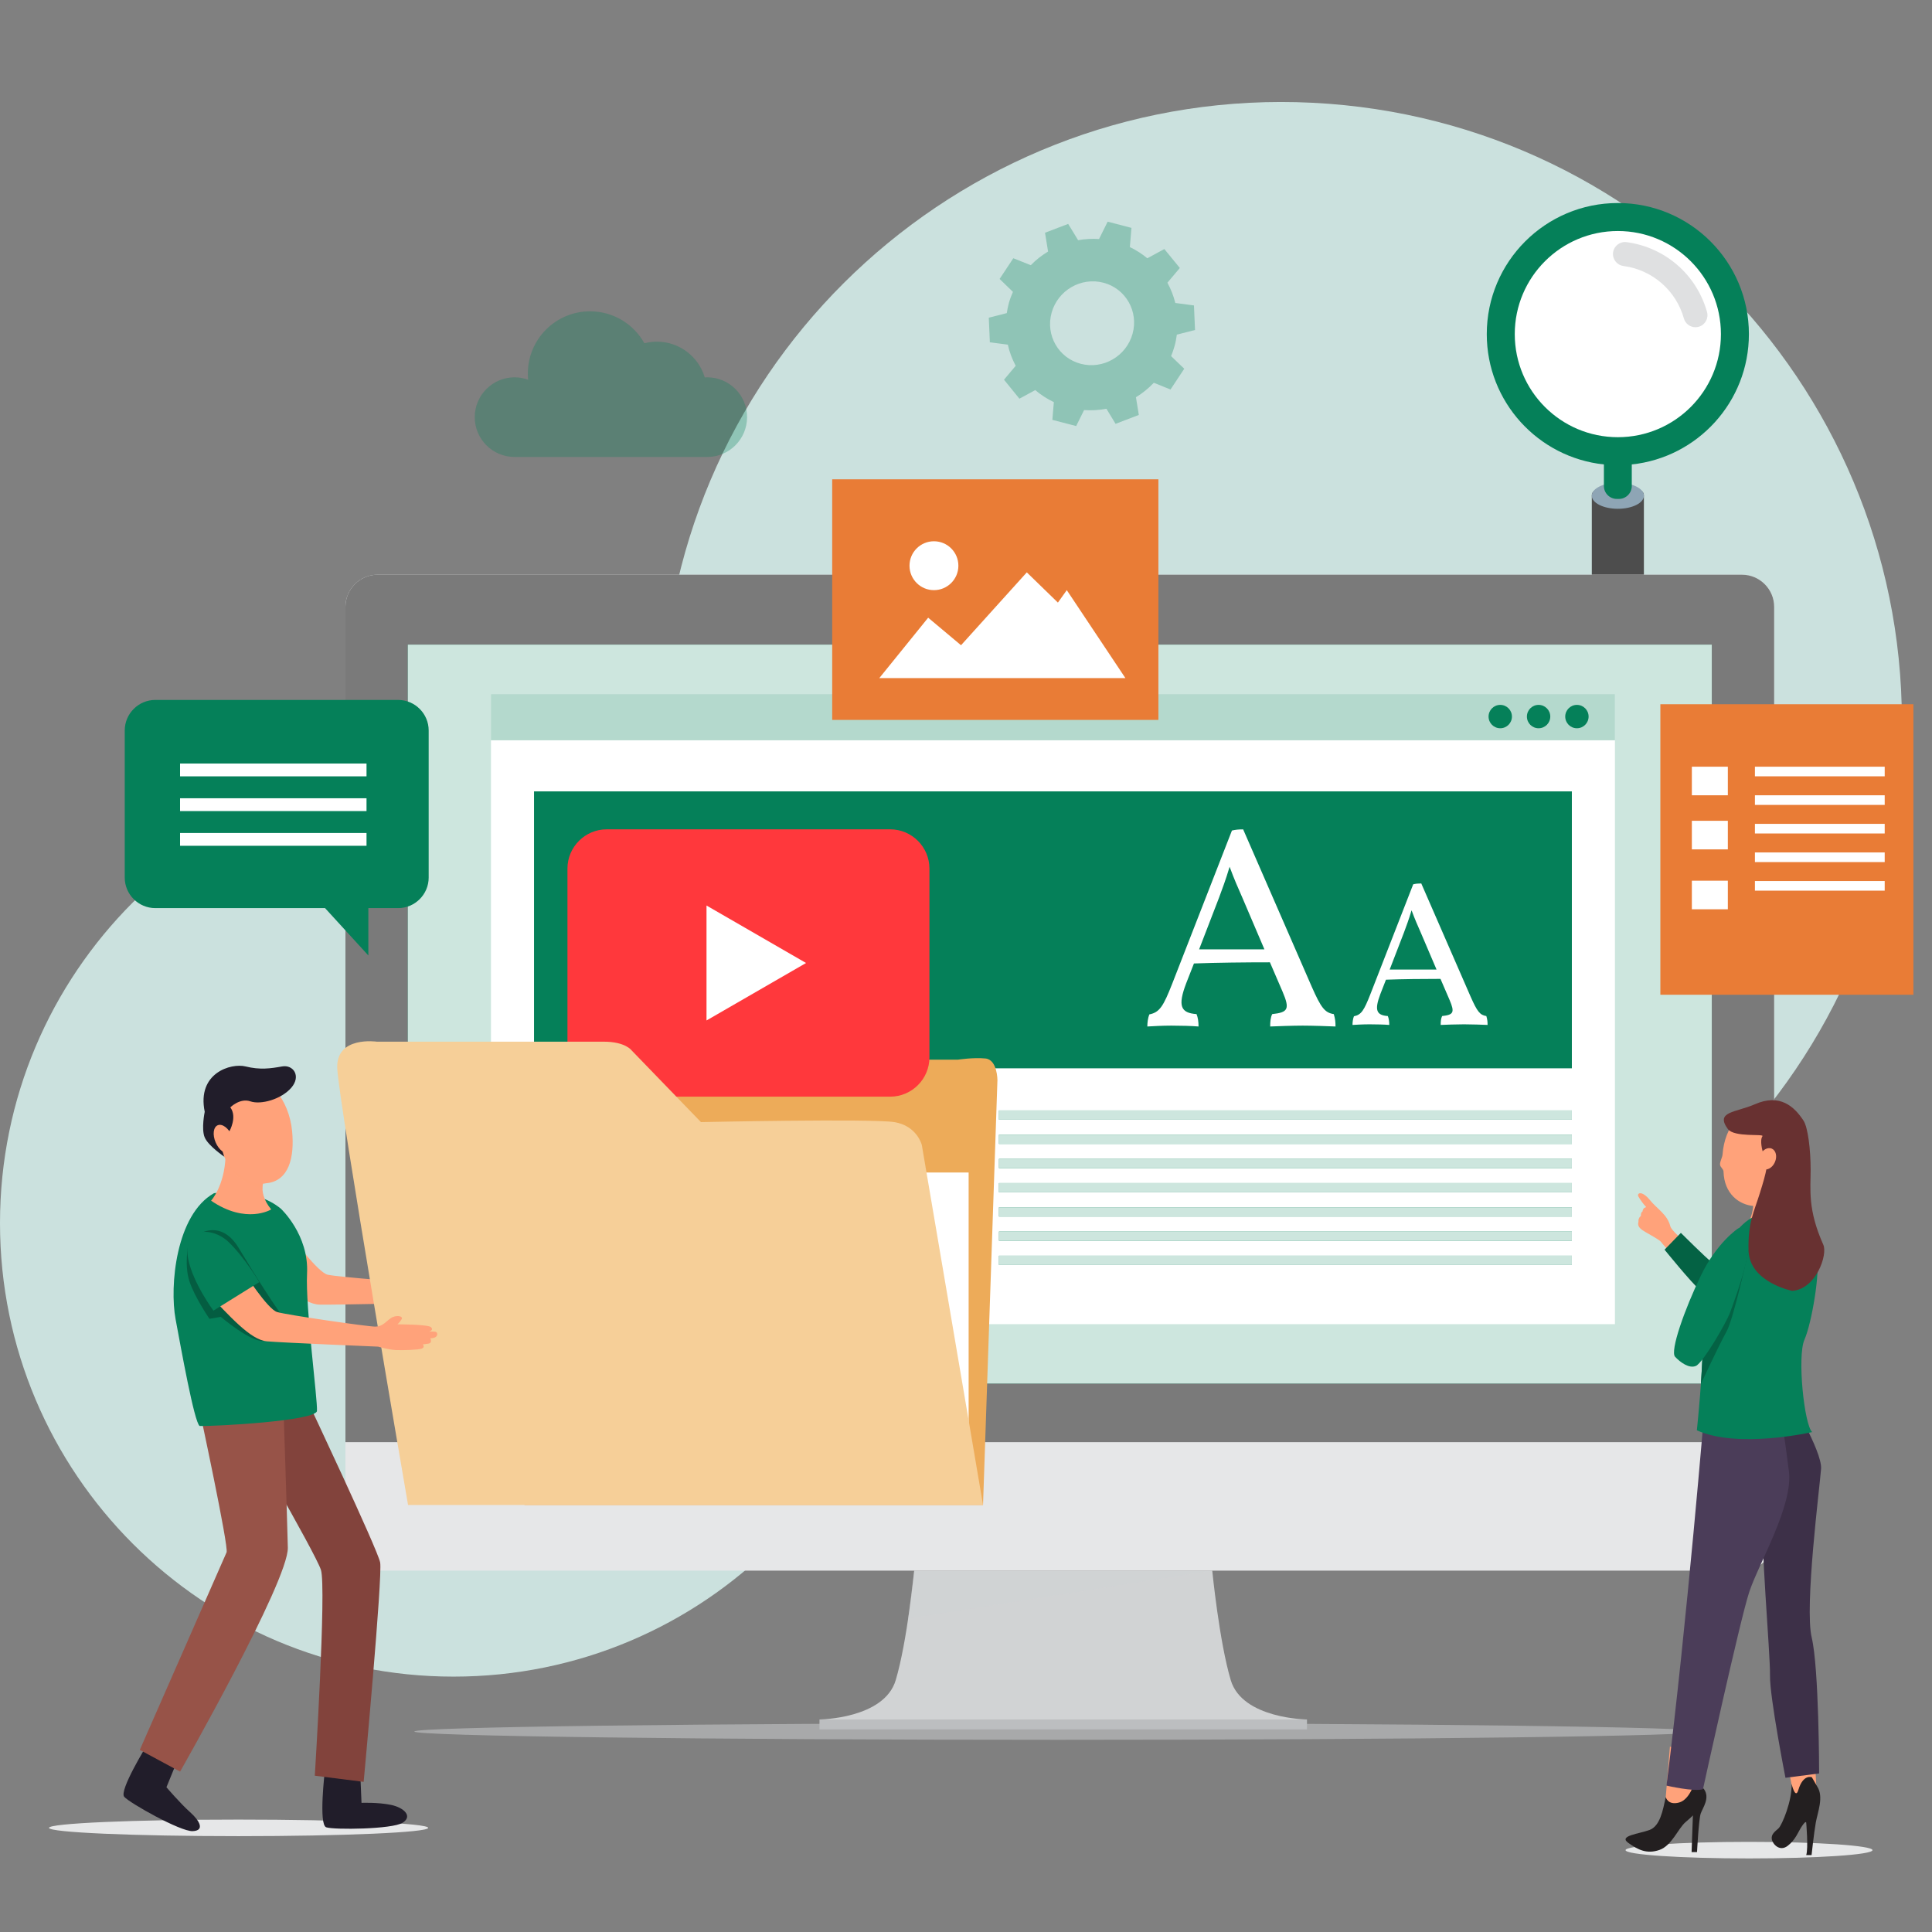 <svg width="430" height="430" viewBox="0 0 430 430" fill="none" xmlns="http://www.w3.org/2000/svg">
<rect x="0" y="0" width="430" height="430" fill="#808080" stroke="none"/>
<g clip-path="url(#clip0_31_28617)">
<path d="M423.127 167.607C426.923 91.469 368.278 26.67 292.14 22.874C216.003 19.077 151.203 77.722 147.407 153.86C143.611 229.998 202.255 294.797 278.393 298.593C354.531 302.389 419.33 243.745 423.127 167.607Z" fill="#CBE1DE"/>
<path d="M201.877 272.223C201.877 327.968 156.685 373.161 100.94 373.161C45.193 373.161 0 327.968 0 272.223C0 216.476 45.193 171.283 100.94 171.283C156.686 171.283 201.877 216.475 201.877 272.223Z" fill="#CBE1DE"/>
<path opacity="0.5" d="M378.735 385.381C378.735 386.402 314.591 387.226 235.467 387.226C156.356 387.226 92.211 386.399 92.211 385.381C92.211 384.363 156.356 383.539 235.467 383.539C314.591 383.537 378.735 384.363 378.735 385.381Z" fill="#D1D3D4"/>
<path d="M365.877 131.076C365.877 133.6 363.808 135.664 361.286 135.663L358.872 135.664C356.348 135.663 354.286 133.598 354.286 131.076V110.189C354.286 108.671 357.914 107.67 358.872 107.67H359.376C361.896 107.67 365.877 108.52 365.877 110.189V131.076Z" fill="#4D4D4D"/>
<path d="M365.877 110.334C365.877 111.941 363.278 113.24 360.081 113.24C356.876 113.24 354.286 111.938 354.28 110.334C354.286 108.729 356.876 107.432 360.081 107.432C363.278 107.432 365.877 108.729 365.877 110.334Z" fill="#8EA5B5"/>
<path d="M363.181 103.369C377.833 101.822 389.248 89.427 389.248 74.364C389.252 58.253 376.191 45.186 360.079 45.188C343.969 45.188 330.908 58.252 330.908 74.364C330.908 89.424 342.324 101.82 356.976 103.369V108.178C356.976 109.755 358.266 111.044 359.847 111.044H360.314C361.892 111.044 363.181 109.755 363.181 108.178V103.369Z" fill="#058059"/>
<path d="M383.022 74.364C383.022 87.037 372.751 97.302 360.083 97.305C347.41 97.308 337.137 87.037 337.137 74.364C337.137 61.691 347.41 51.423 360.08 51.419C372.745 51.417 383.026 61.69 383.022 74.364Z" fill="white"/>
<path d="M377.351 72.831C376.183 72.831 375.108 72.056 374.78 70.877C373.028 64.633 367.746 60.051 361.323 59.2C359.858 59.005 358.824 57.663 359.018 56.195C359.211 54.731 360.545 53.702 362.025 53.894C370.569 55.029 377.601 61.125 379.927 69.43C380.327 70.851 379.497 72.331 378.075 72.73C377.834 72.8 377.592 72.831 377.351 72.831Z" fill="#DFE0E1"/>
<path d="M394.869 342.423C394.869 346.353 391.65 349.575 387.712 349.575H84.039C80.103 349.575 76.885 346.353 76.885 342.423V135.068C76.885 131.131 80.103 127.911 84.039 127.911H387.714C391.65 127.911 394.87 131.13 394.87 135.066V342.423H394.869Z" fill="#E6E7E8"/>
<path d="M394.869 320.969V135.068C394.869 131.131 391.65 127.913 387.712 127.913H84.037C80.102 127.913 76.884 131.132 76.884 135.069V320.971H394.869V320.969Z" fill="#7A7A7A"/>
<path d="M380.988 143.472H90.766V307.93H380.988V143.472Z" fill="#058059"/>
<path d="M380.988 143.472H90.766V307.93H380.988V143.472Z" fill="white" fill-opacity="0.8"/>
<path d="M273.928 373.954C271.357 365.338 269.81 349.575 269.81 349.575H236.641H203.471C203.471 349.575 201.929 365.338 199.355 373.954C196.785 382.566 182.39 382.697 182.39 382.697H236.641H290.895C290.895 382.697 276.5 382.566 273.928 373.954Z" fill="#D1D3D4"/>
<path d="M290.894 382.697H182.391V384.904H290.894V382.697Z" fill="#BCBEC0"/>
<path opacity="0.4" d="M202.129 360.272L269.81 349.575H203.473L202.129 360.272Z" fill="#D1D3D4"/>
<path d="M359.43 154.491H109.271V294.713H359.43V154.491Z" fill="white"/>
<path opacity="0.3" d="M359.43 154.491H109.271V164.764H359.43V154.491Z" fill="#058059"/>
<path d="M349.844 176.137H118.858V237.771H349.844V176.137Z" fill="#058059"/>
<path d="M215.19 247.15H118.858V281.539H215.19V247.15Z" fill="#DBD6D5"/>
<path d="M349.842 247.15H222.337V249.208H349.842V247.15Z" fill="#058059"/>
<path d="M349.842 247.15H222.337V249.208H349.842V247.15Z" fill="white" fill-opacity="0.8"/>
<path d="M349.842 252.538H222.337V254.596H349.842V252.538Z" fill="#058059"/>
<path d="M349.842 252.538H222.337V254.596H349.842V252.538Z" fill="white" fill-opacity="0.8"/>
<path d="M349.842 257.926H222.337V259.986H349.842V257.926Z" fill="#058059"/>
<path d="M349.842 257.926H222.337V259.986H349.842V257.926Z" fill="white" fill-opacity="0.8"/>
<path d="M349.842 263.315H222.337V265.373H349.842V263.315Z" fill="#058059"/>
<path d="M349.842 263.315H222.337V265.373H349.842V263.315Z" fill="white" fill-opacity="0.8"/>
<path d="M349.842 268.704H222.337V270.766H349.842V268.704Z" fill="#058059"/>
<path d="M349.842 268.704H222.337V270.766H349.842V268.704Z" fill="white" fill-opacity="0.8"/>
<path d="M349.842 274.093H222.337V276.153H349.842V274.093Z" fill="#058059"/>
<path d="M349.842 274.093H222.337V276.153H349.842V274.093Z" fill="white" fill-opacity="0.8"/>
<path d="M349.842 279.481H222.337V281.541H349.842V279.481Z" fill="#058059"/>
<path d="M349.842 279.481H222.337V281.541H349.842V279.481Z" fill="white" fill-opacity="0.8"/>
<path d="M336.507 159.485C336.507 160.922 335.342 162.086 333.909 162.086C332.469 162.086 331.306 160.922 331.306 159.485C331.306 158.049 332.469 156.884 333.909 156.884C335.342 156.884 336.507 158.047 336.507 159.485Z" fill="#058059"/>
<path d="M345.041 159.485C345.041 160.922 343.877 162.086 342.44 162.086C341 162.086 339.84 160.922 339.84 159.485C339.84 158.049 341 156.884 342.44 156.884C343.877 156.884 345.041 158.047 345.041 159.485Z" fill="#058059"/>
<path d="M353.571 159.485C353.571 160.922 352.407 162.086 350.97 162.086C349.533 162.086 348.369 160.922 348.369 159.485C348.369 158.049 349.533 156.884 350.97 156.884C352.407 156.884 353.571 158.047 353.571 159.485Z" fill="#058059"/>
<path d="M297.241 228.464C295.962 228.4 291.99 228.27 289.941 228.27C287.89 228.27 283.984 228.4 282.704 228.464C282.704 227.441 282.768 226.478 283.153 225.708C286.675 225.323 287.124 224.621 285.458 220.712L282.641 214.179C277.262 214.179 270.792 214.244 265.733 214.436L264.003 218.856C262.083 223.916 262.788 225.452 266.31 225.708C266.63 226.478 266.757 227.439 266.757 228.464C265.286 228.334 262.788 228.27 260.675 228.27C258.56 228.27 256.574 228.4 255.358 228.464C255.358 227.629 255.486 226.541 255.805 225.773C258.112 225.324 258.943 223.917 260.929 218.858L274.188 184.849C275.021 184.657 275.66 184.593 276.686 184.593L291.929 219.563C294.042 224.365 294.877 225.39 296.861 225.711C297.178 226.8 297.241 227.441 297.241 228.464ZM276.554 199.898C275.464 197.4 274.76 195.862 273.672 192.917C272.775 195.926 272.006 197.913 271.302 199.834L266.882 211.298H281.42L276.554 199.898Z" fill="white"/>
<path d="M331.085 228.116C330.165 228.07 327.315 227.978 325.846 227.978C324.373 227.978 321.57 228.068 320.651 228.116C320.651 227.38 320.695 226.69 320.972 226.139C323.5 225.863 323.822 225.359 322.627 222.555L320.605 217.867C316.744 217.867 312.1 217.91 308.47 218.049L307.23 221.222C305.85 224.853 306.357 225.956 308.884 226.141C309.113 226.691 309.206 227.381 309.206 228.117C308.149 228.025 306.357 227.979 304.837 227.979C303.32 227.979 301.895 228.07 301.022 228.117C301.022 227.521 301.116 226.739 301.343 226.187C302.997 225.864 303.598 224.854 305.023 221.222L314.535 196.814C315.134 196.675 315.594 196.629 316.329 196.629L327.27 221.728C328.786 225.176 329.384 225.909 330.81 226.141C331.038 226.92 331.085 227.378 331.085 228.116ZM316.238 207.614C315.457 205.821 314.952 204.719 314.169 202.604C313.525 204.763 312.974 206.188 312.468 207.568L309.294 215.796H319.73L316.238 207.614Z" fill="white"/>
<path opacity="0.3" d="M157.409 83.981C157.224 83.981 157.043 83.997 156.86 84.008C155.491 79.403 151.234 76.043 146.184 76.043C145.227 76.043 144.304 76.177 143.42 76.403C141.053 72.163 136.528 69.291 131.327 69.291C123.681 69.291 117.483 75.49 117.483 83.135C117.483 83.602 117.509 84.066 117.553 84.521C116.607 84.177 115.593 83.981 114.53 83.981C109.635 83.981 105.666 87.949 105.666 92.843C105.666 97.738 109.635 101.706 114.53 101.706H157.409C162.305 101.706 166.273 97.738 166.273 92.843C166.273 87.949 162.305 83.981 157.409 83.981Z" fill="#058059"/>
<path d="M425.859 156.737H369.544V221.398H425.859V156.737Z" fill="#E97C36"/>
<path d="M419.473 170.643H390.588V172.783H419.473V170.643Z" fill="white"/>
<path d="M419.473 177.004H390.588V179.144H419.473V177.004Z" fill="white"/>
<path d="M419.473 189.727H390.588V191.87H419.473V189.727Z" fill="white"/>
<path d="M419.473 183.365H390.588V185.506H419.473V183.365Z" fill="white"/>
<path d="M419.473 196.088H390.588V198.23H419.473V196.088Z" fill="white"/>
<path d="M384.56 170.643H376.552V177.004H384.56V170.643Z" fill="white"/>
<path d="M384.56 182.682H376.552V189.045H384.56V182.682Z" fill="white"/>
<path d="M384.56 196.015H376.552V202.376H384.56V196.015Z" fill="white"/>
<path opacity="0.3" d="M261.414 77.049C261.196 77.816 260.947 78.536 260.65 79.257L263.574 82.07L260.518 86.689L256.801 85.196C255.617 86.445 254.28 87.522 252.823 88.416L253.467 92.354L248.289 94.331L246.252 90.975C244.628 91.28 242.962 91.39 241.282 91.27L239.519 94.827L234.222 93.446L234.55 89.499C233.024 88.78 231.658 87.877 230.411 86.82L226.891 88.736L223.458 84.512L226.061 81.411C225.276 79.943 224.669 78.359 224.308 76.708L220.31 76.185L220.073 70.707L224.076 69.687C224.192 68.93 224.339 68.173 224.548 67.416C224.788 66.562 225.105 65.75 225.445 64.962L222.477 62.083L225.53 57.475L229.416 59.023C230.564 57.847 231.86 56.828 233.265 55.983L232.586 51.8L237.743 49.834L239.956 53.46C241.478 53.19 243.035 53.092 244.611 53.199L246.528 49.335L251.826 50.717L251.469 54.992C252.888 55.67 254.18 56.51 255.357 57.483L259.143 55.427L262.591 59.641L259.827 62.924C260.601 64.336 261.19 65.847 261.587 67.431L265.735 67.98L265.974 73.445L261.926 74.479C261.809 75.34 261.651 76.192 261.414 77.049ZM240.544 80.972C245.511 82.272 250.676 79.287 252.067 74.3C253.459 69.314 250.546 64.22 245.581 62.922C240.602 61.619 235.449 64.608 234.055 69.593C232.664 74.58 235.566 79.671 240.544 80.972Z" fill="#058059"/>
<path d="M88.612 155.783H34.559C30.819 155.783 27.763 158.841 27.763 162.579V195.322C27.763 199.059 30.82 202.116 34.559 202.116H72.347L81.983 212.657V202.116H88.612C92.351 202.116 95.409 199.058 95.409 195.322V162.579C95.41 158.841 92.351 155.783 88.612 155.783Z" fill="#058059"/>
<path d="M81.575 169.939H40.077V172.789H81.575V169.939Z" fill="white"/>
<path d="M81.575 177.668H40.077V180.518H81.575V177.668Z" fill="white"/>
<path d="M81.575 185.396H40.077V188.244H81.575V185.396Z" fill="white"/>
<path d="M257.822 106.679H185.219V160.226H257.822V106.679Z" fill="#E97C36"/>
<path d="M213.305 125.908C213.305 128.912 210.87 131.347 207.864 131.347C204.86 131.347 202.425 128.912 202.425 125.908C202.425 122.902 204.861 120.468 207.864 120.468C210.87 120.468 213.305 122.902 213.305 125.908Z" fill="white"/>
<path d="M195.699 150.928H250.482L237.431 131.347L235.453 134.116L228.532 127.391L213.894 143.608L206.58 137.479L195.699 150.928Z" fill="white"/>
<path d="M95.299 406.823C95.299 407.842 76.404 408.668 53.098 408.668C29.794 408.668 10.9 407.841 10.9 406.823C10.9 405.806 29.794 404.981 53.098 404.981C76.404 404.981 95.299 405.805 95.299 406.823Z" fill="#E6E7E8"/>
<path d="M56.844 280.186L65.03 275.406C65.03 275.406 70.757 283.195 72.913 283.705C75.07 284.219 93.295 285.643 94.919 285.537C96.547 285.43 97.106 284.365 98.243 283.455C99.376 282.545 101.106 282.752 100.677 283.535C100.251 284.319 99.838 284.706 99.838 284.706C99.838 284.706 106.656 284.261 107.336 284.857C108.011 285.449 107.125 285.904 106.726 285.89C106.726 285.89 108.265 285.672 108.597 285.887C108.932 286.105 109.12 287.209 107.336 287.326C107.336 287.326 107.916 288.323 107.016 288.538C106.116 288.757 105.758 288.779 105.758 288.779C105.758 288.779 106.359 289.419 105.584 289.749C104.806 290.078 101.445 290.414 99.815 290.439C98.179 290.469 95.876 289.942 95.876 289.942C95.876 289.942 74.872 290.449 71.106 290.365C67.341 290.286 62.4 285.216 56.844 280.186Z" fill="#FFA27A"/>
<path d="M218.791 334.968L221.997 240.393C221.997 240.393 221.997 235.848 219.328 235.583C216.651 235.315 213.181 235.849 213.181 235.849H137.84L116.736 334.968H218.791Z" fill="#EDAB59"/>
<path d="M215.586 260.962H105.513V332.83H215.586V260.962Z" fill="white"/>
<path d="M206.861 235.353C206.861 240.154 202.933 244.08 198.134 244.08H135.024C130.225 244.08 126.298 240.152 126.298 235.353V193.308C126.298 188.509 130.226 184.581 135.024 184.581H198.134C202.935 184.581 206.861 188.509 206.861 193.308V235.353Z" fill="#FF383C"/>
<path d="M157.246 201.539L179.399 214.332L157.246 227.122V201.539Z" fill="white"/>
<path d="M134.368 231.843H83.875C83.875 231.843 74.79 230.509 75.058 237.72C75.324 244.934 90.82 334.969 90.82 334.969H218.792L205.164 254.819C205.164 254.819 204.096 250.544 199.022 249.743C193.944 248.942 156.009 249.743 156.009 249.743L140.558 233.761C140.558 233.761 139.176 231.843 134.368 231.843Z" fill="#F6CF98"/>
<path d="M72.303 394.134H80.159L80.462 401.254C80.462 401.254 84.109 401.107 87.009 401.707C89.906 402.308 91.915 404.222 89.612 405.683C87.309 407.143 74.344 407.289 72.606 406.696C70.869 406.102 72.303 394.134 72.303 394.134Z" fill="#211D2A"/>
<path d="M52.07 314.39L68.276 311.43C68.276 311.43 84.017 344.778 84.606 347.732C85.198 350.684 80.939 396.584 80.939 396.584L70.066 395.215C70.066 395.215 72.68 353.239 71.428 349.401C70.183 345.561 52.07 314.39 52.07 314.39Z" fill="#82433C"/>
<path d="M32.705 388.404L39.496 391.786L37.045 397.78C37.045 397.78 40.1 401.361 42.31 403.332C44.516 405.304 45.601 407.441 42.875 407.552C40.155 407.661 28.859 401.296 27.65 399.912C26.441 398.531 32.705 388.404 32.705 388.404Z" fill="#211D2A"/>
<path d="M44.393 313.762C44.393 313.762 50.947 344.288 50.429 345.494C49.912 346.7 31.115 389.472 31.115 389.472L40.083 394.301C40.083 394.301 64.233 351.876 64.062 344.459C63.889 337.042 63.055 312.245 63.055 312.245L44.393 313.762Z" fill="#975348"/>
<path d="M62.517 269.024C62.517 269.024 68.777 274.818 68.34 283.434C67.956 290.992 70.725 311.672 70.544 314.024C70.374 316.256 47.622 317.486 44.428 317.377C43.214 316.452 40.304 300.155 39.081 293.616C37.706 286.255 39.161 270.309 47.628 265.568C47.628 265.568 56.736 264.187 62.517 269.024Z" fill="#058059"/>
<path d="M41.874 277.263C41.874 277.263 40.992 281.673 42.178 285.23C43.362 288.789 46.623 293.532 46.623 293.532L49.145 293.087C49.145 293.087 55.959 298.888 58.778 298.434C61.598 297.979 64.266 294.717 64.266 294.717C64.266 294.717 61.661 292.011 53.17 277.825C48.558 270.124 42.105 275.504 41.874 277.263Z" fill="#045D41"/>
<path d="M45.852 287.455L54.33 283.213C54.33 283.213 59.539 291.356 61.659 292.009C63.778 292.662 81.871 295.263 83.501 295.263C85.132 295.263 85.757 294.237 86.951 293.402C88.142 292.567 89.854 292.883 89.377 293.64C88.898 294.394 88.463 294.751 88.463 294.751C88.463 294.751 95.297 294.751 95.933 295.389C96.569 296.026 95.656 296.42 95.259 296.383C95.259 296.383 96.807 296.264 97.127 296.5C97.444 296.74 97.561 297.852 95.775 297.852C95.775 297.852 96.289 298.886 95.375 299.045C94.465 299.204 94.105 299.204 94.105 299.204C94.105 299.204 94.664 299.878 93.867 300.159C93.07 300.437 89.694 300.555 88.065 300.476C86.435 300.396 84.17 299.719 84.17 299.719C84.17 299.719 63.173 298.865 59.422 298.539C55.674 298.212 51.071 292.834 45.852 287.455Z" fill="#FFA27A"/>
<path d="M47.499 291.709L57.717 285.352C57.717 285.352 54.411 279.808 50.828 276.387C47.238 272.963 40.442 272.95 41.91 280.297C42.962 285.571 47.499 291.709 47.499 291.709Z" fill="#058059"/>
<path d="M59.294 261.597C59.294 261.597 56.742 264.757 60.359 269.177C60.359 269.177 54.84 272.595 46.98 267.235C46.98 267.235 49.953 264.005 50.198 257.398C50.198 257.398 54.472 261.597 59.294 261.597Z" fill="#FFA27A"/>
<path opacity="0.4" d="M50.198 257.398C51.661 263.19 58.427 264.586 58.427 264.586H58.428C58.391 262.731 59.294 261.597 59.294 261.597C54.472 261.597 50.198 257.398 50.198 257.398Z" fill="#FFA27A"/>
<path d="M65.012 251.742C65.578 257.539 64.345 262.94 59.163 263.362C55.904 264.144 49.539 260.324 48.595 253.328C47.619 246.123 49.567 240.107 54.664 239.618C59.701 239.139 64.319 244.654 65.012 251.742Z" fill="#FFA27A"/>
<path d="M51.059 251.784C51.059 251.784 52.87 248.609 51.262 246.464C51.262 246.464 53.403 244.322 55.727 245.125C58.049 245.93 62.603 244.679 64.835 242.092C67.07 239.499 65.283 236.907 62.783 237.356C60.28 237.804 57.869 238.159 54.655 237.356C51.439 236.553 43.779 238.785 45.565 247.449C45.565 247.449 44.76 251.287 45.565 253.163C46.368 255.039 49.91 257.437 49.91 257.437C49.91 257.437 47.666 251.449 51.059 251.784Z" fill="#211D2A"/>
<path d="M51.636 252.81C52.376 254.522 52.16 256.237 51.153 256.637C50.149 257.04 48.733 255.981 47.997 254.266C47.257 252.551 47.474 250.838 48.477 250.436C49.48 250.036 50.896 251.097 51.636 252.81Z" fill="#FFA27A"/>
<path d="M416.756 411.782C416.756 412.8 404.452 413.626 389.274 413.626C374.099 413.626 361.793 412.799 361.793 411.782C361.793 410.764 374.097 409.939 389.274 409.939C404.45 409.937 416.756 410.763 416.756 411.782Z" fill="#E6E7E8"/>
<path d="M370.741 399.976L371.672 388.743L378.435 390.23C378.435 390.23 376.826 398.209 376.495 400.828C376.168 403.447 371.55 404.287 370.741 399.976Z" fill="#FFA27A"/>
<path d="M370.741 399.976C370.085 402.998 369.474 406.414 367.138 407.29C364.807 408.16 360.177 408.56 362.381 410.15C364.587 411.74 366.556 412.692 369.327 411.74C372.095 410.785 373.479 406.969 375.154 405.54C376.833 404.106 376.784 404.027 376.784 404.027L376.494 412.216H377.703C377.703 412.216 378.081 404.92 378.518 403.647C378.955 402.375 380.679 400.15 379.223 398.162L377.234 396.416C377.234 396.416 376.21 400.498 373.708 401.184C371.201 401.865 370.741 399.976 370.741 399.976Z" fill="#231F20"/>
<path d="M399.089 399.072L397.099 388.469L403.545 387.661C404.282 395.697 404.076 395.124 404.283 398.087C404.467 400.716 401.296 402.865 399.089 399.072Z" fill="#FFA27A"/>
<path d="M398.747 397.025C398.911 400.658 396.65 406.203 395.825 406.944C394.999 407.683 394.176 408.264 394.341 409.331C394.507 410.403 396.072 412.216 397.886 410.816C399.699 409.417 400.196 407.683 401.103 406.367C402.007 405.047 402.007 405.708 402.007 405.708C402.007 405.708 402.503 411.313 402.007 412.881H403.197C403.197 412.881 403.725 407.947 404.139 405.635C404.549 403.33 405.95 399.948 404.467 397.642L403.257 395.557C403.257 395.557 401.322 394.778 400.251 398.396C399.594 400.612 398.747 397.025 398.747 397.025Z" fill="#231F20"/>
<path d="M397.911 310.281C397.911 310.281 405.597 322.954 405.312 326.906C405.023 330.861 401.588 357.621 403.227 364.466C404.863 371.314 404.878 394.711 404.878 394.711L397.385 395.678C397.385 395.678 393.862 377.728 393.945 372.892C394.036 368.054 391.62 341.334 392.58 338.564C393.536 335.794 389.05 326.18 389.05 326.18L387.489 312.933L397.911 310.281Z" fill="#3D3048"/>
<path d="M379.474 312.28C379.474 312.28 375.492 361.075 370.904 397.415C370.904 397.415 377.034 398.842 379.026 398.219C379.026 398.219 387.23 360.675 389.322 354.332C391.413 347.991 399.119 335.151 398.153 327.44C397.191 319.722 395.951 312.005 395.951 312.005L379.474 312.28Z" fill="#4B3D59"/>
<path d="M364.65 271.999C364.37 273.038 365.219 273.609 366.191 274.192C367.168 274.775 369.382 275.955 369.678 276.396C369.965 276.837 371.781 278.78 371.781 278.78L374.799 276.176C374.799 276.176 372.009 273.917 371.754 272.906C371.096 270.294 368.82 269.066 367.238 267.12C365.353 264.811 364.222 265.571 364.669 266.334C365.121 267.107 365.747 267.98 366.406 268.675C366.406 268.675 365.927 268.749 365.747 269.097C365.572 269.445 365.575 269.647 365.575 269.647C365.575 269.647 365.371 269.692 365.261 270.052C365.148 270.404 365.224 270.62 365.224 270.62C365.224 270.62 364.894 270.815 364.741 271.27C364.58 271.72 364.735 271.677 364.65 271.999Z" fill="#FFA27A"/>
<path d="M388.531 276.176C388.531 276.176 381.371 281.036 380.723 280.684C380.071 280.329 374.106 274.4 374.106 274.4L370.477 278.141C370.477 278.141 376.545 285.632 378.306 287.06C380.064 288.489 380.998 289.584 383.691 287.939C386.386 286.294 392.488 279.255 392.488 279.255C392.488 279.255 394.026 273.539 388.531 276.176Z" fill="#046244"/>
<path d="M390.216 265.92C390.216 265.92 390.804 271.006 388.058 273.386L399.775 272.837C399.775 272.837 397.261 264.684 398.039 261.733C398.039 261.733 393.608 265.585 390.216 265.92Z" fill="#FFA27A"/>
<path d="M390.486 270.737C390.486 270.737 396.981 272.201 398.581 270.175C398.581 270.175 403.589 277.21 404.361 280.104C405.13 282.994 403.26 294.429 401.612 298.168C399.963 301.905 401.575 317.19 403.333 318.731C403.333 318.731 386.901 322.519 377.665 318.341C377.665 318.341 379.174 304.104 378.954 297.066C378.736 290.027 383.069 274.127 390.486 270.737Z" fill="#058059"/>
<path d="M381.411 283.807C384.727 278.842 389.165 278.28 389.165 278.28C389.165 278.28 385.907 293.453 384.238 296.429C382.571 299.407 378.567 307.997 378.567 307.997H378.566C378.838 304.132 379.046 299.981 378.955 297.064C378.854 293.828 379.727 288.718 381.411 283.807Z" fill="#046244"/>
<path d="M386.876 273.392C386.876 273.392 382.189 276.41 378.563 283.899C374.937 291.385 371.643 300.726 372.823 301.977C373.999 303.228 375.952 304.655 377.46 304.008C378.963 303.366 384.166 294.576 385.109 291.988C386.052 289.396 393.025 271.052 386.876 273.392Z" fill="#058059"/>
<path d="M383.387 256.932C383.343 257.571 382.788 258.548 382.819 259.16C382.853 259.833 383.582 260.126 383.6 260.767C383.744 265.679 387.044 268.188 390.395 268.423C394.687 268.726 398.517 264.071 398.942 258.027C399.365 251.984 396.231 246.834 391.939 246.532C387.641 246.23 383.813 250.887 383.387 256.932Z" fill="#FFA27A"/>
<path d="M392.312 256.25C392.312 256.25 391.603 253.845 392.267 252.877C392.666 252.297 385.953 253.194 384.556 251.275C381.692 247.34 386.33 247.636 390.567 245.775C396.16 243.321 399.356 246.287 401.396 249.404C402.4 250.936 402.99 255.942 402.99 260.335C402.99 264.73 402.293 269.182 405.813 277.048C406.82 279.295 404.152 286.987 398.859 287.299C398.859 287.299 389.327 285.385 389.165 278.281C389.022 272.049 390.374 269.796 391.687 265.55C393.001 261.302 394.192 257.603 392.312 256.25Z" fill="#683131"/>
<path d="M391.681 257.182C391.137 258.432 391.447 259.775 392.38 260.181C393.308 260.584 394.502 259.897 395.039 258.644C395.589 257.397 395.276 256.054 394.349 255.648C393.417 255.243 392.224 255.932 391.681 257.182Z" fill="#FFA27A"/>
</g>
<defs>
<clipPath id="clip0_31_28617">
<rect width="430" height="430" fill="white"/>
</clipPath>
</defs>
</svg>

